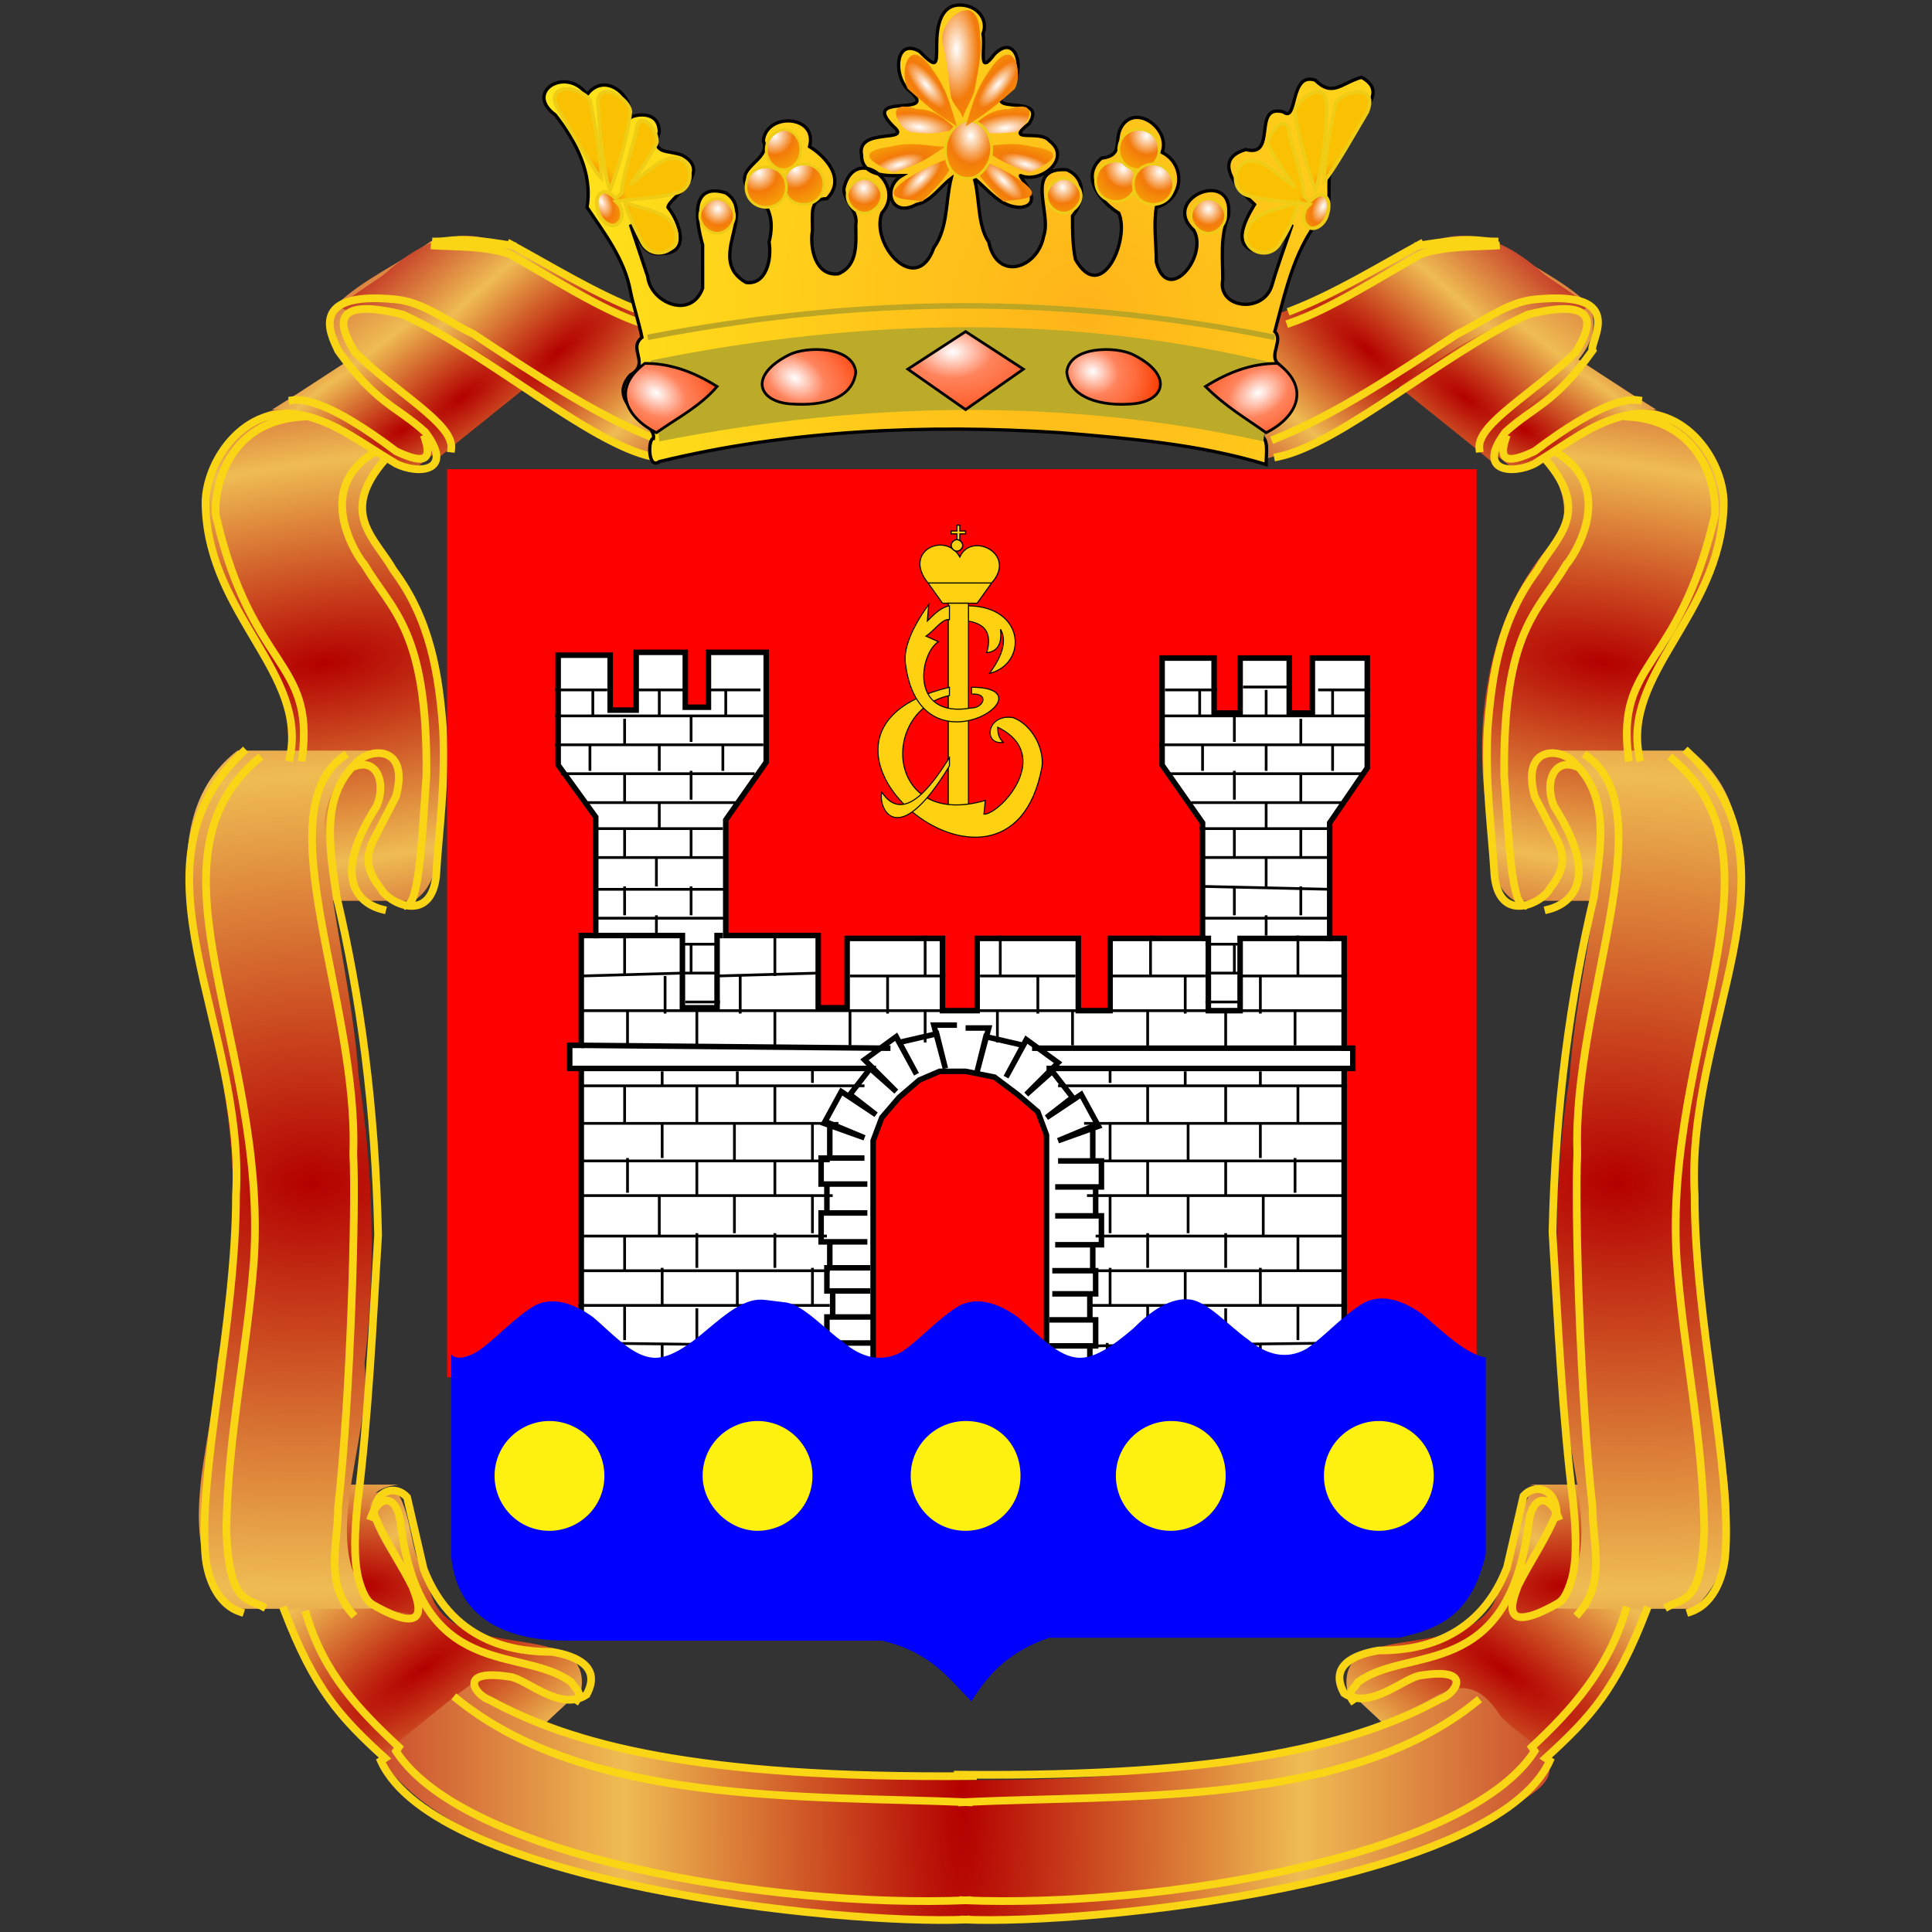 <svg xmlns="http://www.w3.org/2000/svg" id="svg2" x="0" y="0" version="1.1" viewBox="0 0 140 140" xml:space="preserve"><rect x="0" y="0" width="140" height="140" fill="#333333" stroke="none"/><style>.st18{fill:none;stroke:#000;stroke-width:.191}.st22,.st23{fill:#ffd211;stroke:#000;stroke-width:7.625437e-02}.st23{stroke-width:3.812718e-02}</style><g id="g31384" transform="matrix(2.094 0 0 2.094 -429.657 -979.208)"><radialGradient id="path31048_1_" cx="265.556" cy="480.418" r="3.932" gradientTransform="matrix(-4.926 -2.535 1.212 -2.354 983.805 2286.585)" gradientUnits="userSpaceOnUse"><stop offset="0" stop-color="#b40000"/><stop offset=".257" stop-color="#efbc53"/><stop offset=".526" stop-color="#bb1d1d"/><stop offset="1" stop-color="#ffb723"/></radialGradient><path id="path31048" fill="url(#path31048_1_)" d="M262.5 481.8c-1.3-.8-2.6-1.7-3.9-2.5-1.3.8-2.6 1.5-3.9 2.3.9.7 1.9 1.5 2.8 2.2 1.8-.3 2.9-2 4.8-2h.2z"/><radialGradient id="path31050_1_" cx="247.034" cy="486.183" r="3.643" gradientTransform="matrix(-10.831 -7.746 2.727 -3.813 1605.649 4248.708)" gradientUnits="userSpaceOnUse"><stop offset="0" stop-color="#b40000"/><stop offset=".184" stop-color="#efbc53"/><stop offset=".526" stop-color="#bb1d1d"/><stop offset="1" stop-color="#ffb723"/></radialGradient><path id="path31050" fill="url(#path31050_1_)" d="M256.8 483.6c-1.2-1-2.5-2-3.7-3 1.2-1.6 2.5-3.1 3.7-4.7 1.1.8 2.5 1.4 3.4 2.3.6 1.5-1.1 2.5-2 3.4-.5.6-1.2 1.1-1.4 2z"/><radialGradient id="path31052_1_" cx="267.596" cy="470.417" r="5.797" gradientTransform="matrix(-5.361 -4.596 1.486 -1.733 988.075 2524.863)" gradientUnits="userSpaceOnUse"><stop offset="0" stop-color="#b40000"/><stop offset=".257" stop-color="#efbc53"/><stop offset=".526" stop-color="#bb1d1d"/><stop offset="1" stop-color="#ffb723"/></radialGradient><path id="path31052" fill="url(#path31052_1_)" d="M249 483.5l-.3-4.8c2.3-.6 4.1-2.1 6.3-2.8 1.4-.4 2.6.3 3.6 1.2.5.4 2.5 1.5.8 1.2-1.3-.1-2.6.7-3.7 1.3-2.1 1.3-4.2 3.2-6.7 3.9z"/><radialGradient id="path31054_1_" cx="233.815" cy="461.647" r="4.115" gradientTransform="matrix(.927 -6.479 17.14 2.453 -7868.774 873.01)" gradientUnits="userSpaceOnUse"><stop offset="0" stop-color="#b40000"/><stop offset=".257" stop-color="#efbc53"/><stop offset=".446" stop-color="#bb1d1d"/><stop offset="1" stop-color="#ffb723"/></radialGradient><path id="path31054" fill="url(#path31054_1_)" d="M258.5 483.4c1.3-.7 2.4-1.7 3.9-1.6 3.4 1 2.5 5.2.9 7.4-1.3 1.9-1.7 4.2-1.1 6.4.2 1.1.4 2.2.6 3.2h-5.2c-1.1-.7-.7-2.2-1-3.3-.4-3.2.1-6.6 2.3-9.1.8-.9.3-2.2-.4-3z"/><radialGradient id="path31056_1_" cx="261.193" cy="417.372" r="5.731" gradientTransform="matrix(-8.251 -5.941 1.719 -2.388 1694.822 3073.803)" gradientUnits="userSpaceOnUse"><stop offset="0" stop-color="#b40000"/><stop offset=".257" stop-color="#efbc53"/><stop offset=".526" stop-color="#bb1d1d"/><stop offset="1" stop-color="#ffb723"/></radialGradient><path id="path31056" fill="url(#path31056_1_)" d="M258.3 519.1c1.6.5 3.2 1 4.8 1.4-1 3.1-2.2 6.3-4.9 8.3-.7.4-1.4 2.1-2.1 1.4-1.4-1.4-2.8-2.7-4.3-4.1-.4-2.7 5-.6 5.3-3.8.6-.9.5-2.4 1.2-3.2z"/><radialGradient id="path30799_1_" cx="229.081" cy="519.695" r="3.932" gradientTransform="matrix(4.926 -2.535 -1.212 -2.354 -279.483 2286.585)" gradientUnits="userSpaceOnUse"><stop offset="0" stop-color="#b40000"/><stop offset=".257" stop-color="#efbc53"/><stop offset=".526" stop-color="#bb1d1d"/><stop offset="1" stop-color="#ffb723"/></radialGradient><path id="path30799" fill="url(#path30799_1_)" d="M214.6 481.8c1.3-.8 2.6-1.7 3.9-2.5 1.3.8 2.6 1.5 3.9 2.3-.9.7-1.9 1.5-2.8 2.2-1.8-.3-2.9-2-4.8-2h-.2z"/><radialGradient id="path4866_1_" cx="233.151" cy="514.386" r="3.643" gradientTransform="matrix(10.831 -7.746 -2.727 -3.813 -901.327 4248.708)" gradientUnits="userSpaceOnUse"><stop offset="0" stop-color="#b40000"/><stop offset=".184" stop-color="#efbc53"/><stop offset=".526" stop-color="#bb1d1d"/><stop offset="1" stop-color="#ffb723"/></radialGradient><path id="path4866" fill="url(#path4866_1_)" d="M220.2 483.6c1.2-1 2.5-2 3.7-3-1.2-1.6-2.5-3.1-3.7-4.7-1.1.8-2.5 1.4-3.4 2.3-.6 1.5 1.1 2.5 2 3.4.5.6 1.3 1.1 1.4 2z"/><radialGradient id="path4732_1_" cx="243.161" cy="535.203" r="5.797" gradientTransform="matrix(5.361 -4.596 -1.486 -1.733 -283.753 2524.863)" gradientUnits="userSpaceOnUse"><stop offset="0" stop-color="#b40000"/><stop offset=".257" stop-color="#efbc53"/><stop offset=".526" stop-color="#bb1d1d"/><stop offset="1" stop-color="#ffb723"/></radialGradient><path id="path4732" fill="url(#path4732_1_)" d="M228.1 483.5l.3-4.8c-2.3-.6-4.1-2.1-6.3-2.8-1.4-.4-2.6.3-3.6 1.2-.5.4-2.5 1.5-.8 1.2 1.3-.1 2.6.7 3.7 1.3 2.1 1.3 4.1 3.2 6.7 3.9z"/><radialGradient id="path30877_1_" cx="238.733" cy="474.641" r="4.115" gradientTransform="matrix(-.927 -6.479 -17.14 2.453 8573.096 873.01)" gradientUnits="userSpaceOnUse"><stop offset="0" stop-color="#b40000"/><stop offset=".257" stop-color="#efbc53"/><stop offset=".446" stop-color="#bb1d1d"/><stop offset="1" stop-color="#ffb723"/></radialGradient><path id="path30877" fill="url(#path30877_1_)" d="M218.6 483.4c-1.3-.7-2.4-1.7-3.9-1.6-3.4 1-2.5 5.2-.9 7.4 1.3 1.9 1.7 4.2 1.1 6.4-.2 1.1-.4 2.2-.6 3.2h5.2c1.1-.7.7-2.2 1-3.3.4-3.2-.1-6.6-2.3-9.1-.9-.9-.4-2.2.4-3z"/><radialGradient id="path30955_1_" cx="243.053" cy="462.51" r="5.731" gradientTransform="matrix(8.251 -5.941 -1.719 -2.388 -990.5 3073.803)" gradientUnits="userSpaceOnUse"><stop offset="0" stop-color="#b40000"/><stop offset=".257" stop-color="#efbc53"/><stop offset=".526" stop-color="#bb1d1d"/><stop offset="1" stop-color="#ffb723"/></radialGradient><path id="path30955" fill="url(#path30955_1_)" d="M218.8 519.1c-1.6.5-3.2 1-4.8 1.4 1 3.1 2.2 6.3 4.9 8.3.7.4 1.4 2.1 2.1 1.4 1.4-1.4 2.8-2.7 4.3-4.1.4-2.7-5-.6-5.3-3.8-.7-.9-.5-2.4-1.2-3.2z"/><radialGradient id="path30927_1_" cx="222.333" cy="429.627" r="2.358" gradientTransform="matrix(13.815 1.032 .515 -6.89 -3074.892 3253.173)" gradientUnits="userSpaceOnUse"><stop offset="0" stop-color="#b40000"/><stop offset=".257" stop-color="#efbc53"/><stop offset=".622" stop-color="#bb1d1d"/><stop offset="1" stop-color="#ffb723"/></radialGradient><path id="path30927" fill="url(#path30927_1_)" d="M219 519h-4.2c.1 1.4.1 2.8.2 4.2 1.5.1 3.1 0 4.5.3.4-1.2-3.2-4.2-.5-4.5z"/><radialGradient id="path30897_1_" cx="236.755" cy="429.611" r="2.598" gradientTransform="matrix(-.472 -12.004 -17.58 .691 7880.234 3053.706)" gradientUnits="userSpaceOnUse"><stop offset="0" stop-color="#b40000"/><stop offset=".452" stop-color="#efbc53"/><stop offset=".751" stop-color="#bb1d1d"/><stop offset="1" stop-color="#ffb723"/></radialGradient><path id="path30897" fill="url(#path30897_1_)" d="M218 493.6h-4.6c-2.7 2.1-1.6 6-1.1 8.8 1.1 4 1.3 8.3.4 12.4-.1 2.7-1.7 6.4.6 8.5h5.1c-2.5-1.7-.3-5.8-.6-8.5.4-3.3.3-6.6-.2-9.9-.2-2.9-1-5.8-1.2-8.8.1-.9.6-2 1.6-2.5z"/><radialGradient id="path31058_1_" cx="238.692" cy="432.078" r="2.358" gradientTransform="matrix(-13.815 1.032 -.515 -6.89 3779.214 3253.173)" gradientUnits="userSpaceOnUse"><stop offset="0" stop-color="#b40000"/><stop offset=".257" stop-color="#efbc53"/><stop offset=".622" stop-color="#bb1d1d"/><stop offset="1" stop-color="#ffb723"/></radialGradient><path id="path31058" fill="url(#path31058_1_)" d="M258.1 519h4.2c-.1 1.4-.1 2.8-.2 4.2-1.5.1-3.1 0-4.5.3-.5-1.2 3.2-4.2.5-4.5z"/><radialGradient id="path30965_1_" cx="228.176" cy="398.832" r="20.267" gradientTransform="matrix(2.251 0 0 -11.512 -275.133 5121.134)" gradientUnits="userSpaceOnUse"><stop offset="0" stop-color="#b40000"/><stop offset=".257" stop-color="#efbc53"/><stop offset=".526" stop-color="#bb1d1d"/><stop offset="1" stop-color="#ffb723"/></radialGradient><path id="path30965" fill="url(#path30965_1_)" d="M218.3 528.4c1.1-.8 2.1-1.7 3.2-2.5 3.7 2.6 8.5 2.8 12.8 3.2 6.4.3 12.9.2 19-1.9 1.5-.7 2.6-2.1 3.8-.2.7.8 2.7 1.6 1.1 2.7-3.6 2.7-8.3 3.2-12.6 3.9-7.5.7-15.4.8-22.6-1.9-1.9-.8-3.6-1.7-4.7-3.3z"/><radialGradient id="path31060_1_" cx="236.012" cy="416.704" r="2.598" gradientTransform="matrix(.472 -12.004 17.58 .691 -7175.912 3053.706)" gradientUnits="userSpaceOnUse"><stop offset="0" stop-color="#b40000"/><stop offset=".452" stop-color="#efbc53"/><stop offset=".751" stop-color="#bb1d1d"/><stop offset="1" stop-color="#ffb723"/></radialGradient><path id="path31060" fill="url(#path31060_1_)" d="M259.1 493.6h4.6c2.7 2.1 1.6 6 1.1 8.8-1.1 4-1.3 8.3-.4 12.4.1 2.7 1.7 6.4-.6 8.5h-5.1c2.5-1.7.3-5.8.6-8.5-.4-3.3-.3-6.6.2-9.9.2-2.9 1-5.8 1.2-8.8-.1-.9-.6-2-1.6-2.5z"/></g><path id="path4421" fill="none" stroke="#f9d515" stroke-linecap="square" stroke-width=".559" d="M119.3 116.7c-2.2 5.7-4 7.7-7.3 10.7l.3.2c-4 8.8-33.1 11.9-42.4 11.5m47.9-22.4c-1.3 4.3-3.9 7.2-6.8 9.9l.2.3c-4.9 7.6-27.2 11.4-41.4 10.8m37.2-14.4c-9.5 7.7-25.4 6.7-37.3 7.3m43.2-20.7c-.6-1.6-1.8-1.6-2.1.3-1.4 11.8-8.8 9-12.4 11.7-.3.5-.8.7-.4 1.3m17-68.4c5.7 4.1-1.1 17.9-.7 28.8-.2 3.9.2 17.6 1.1 25.6 0 2.7 1 5.4-1 7.7m6.8-61.9c8.8 7.4-.7 20.7.3 36.3.5 6.7 1.9 12.7 2 19.6-.2 5.3-1.5 4.9-2.6 5.5m1.4-61.9c8.8 8.3-.2 19.7.5 32.1 0 9.3 2.8 20.2 2.2 26.3-.2 1.7-1 3.4-2.5 3.9m-10.3-50.9c.4-.1 4.5-1.1.4-7.5-.7-1.7 0-3.4 1.5-2.9M112 33.3c3.4 3.9.7 5.7-.6 8-2.7 3.6-3.3 7.6-3.6 11.5-.2 4.1.3 7.3.5 10.7.4 3.5 3.5 1.9 4 .9.7-.9 1.3-1.9.6-3.4l-1.7-3.3c-1-3.8 2-3.5 2.9-2.4 2.6 2.5 1.9 6.1 1.4 9.7-1.7 7.2-2.8 15.1-3 24.3.4 6.6.7 13.2 1.5 19.6.2 2 .3 4-.1 5.5-.5 1.7-.9 1.7-1.4 2-4.3 2.3-2.6-1.1-2.5-1.5.9-1.8 2.1-3.5 2.8-5.3-.1-1.8-1.6-2.1-2.4-1.2l-1.2 5.2c-2.2 5.7-7.2 6-9.3 6-1.8.3-3.6 1.1-2.5 3.1 1.9 1.3 4.4-1.2 5.6-1.3 3.9-.6 2.4 1.4 1.4 1.7-5.9 3.2-14.8 5.7-35 5.5h0m23.2-95.5c4.5-.9 12.1-7.6 18.1-10.3 6-1.5 4.2 1.5 3.5 2.7-2.9 2.9-7.2 5.2-7 7m-14.8-.7c4.3-1.7 8.8-4.7 13.2-7.6 1.9-.9 3.6-2.3 5.6-2.5 6.9-.7 3.9 3.1 4.2 3.7-2.8 3.9-4.2 4-6.3 5.9-2.2 2.9.5 3.1 2.1 2.3 2.6-1.6 4.1-2.9 6.6-3.5 4.3-1 7.3 3.5 7.1 6.7-.3 7.8-7.4 12-6.1 18.1M93.5 23.4c2.9-1 6.3-3.2 9.5-5 1.9-.6 3.8-.5 5.4-.6m-5.6 0c4.2-.7 4.2-.3 5.5-.3h0m-14.7 5c3.1-1.2 6.2-3.1 9.3-4.8M118 30.2c6.3.4 6.5 6.8 6.2 7.4-2.6 11-7.1 10.2-6.2 17.3m-8.9-23.1c-.6 1.8.4 1.7 2.1.9 4.9-3.7 6.8-3.8 7.5-3.7h0m-5.9 3.8c4.5 2.7 1.1 7.7.7 8.1-2 3.4-4.6 4.7-4.5 15.3.3 4.2.5 9.2 1.4 9.4h0m-89.8 51.1c2.2 5.7 4 7.7 7.3 10.7l-.3.2c4 8.8 33.1 11.9 42.4 11.5M22.2 117c1.3 4.3 3.8 6.9 6.7 9.6l-.2.3c4.9 7.6 27.2 11.4 41.4 10.8m-37-14.6c9.5 7.7 25.2 7 37.1 7.5m-43.3-20.7c.6-1.6 1.8-1.6 2.1.3 1.4 11.8 8.8 9 12.4 11.7.3.5.8.7.4 1.3M24.9 54.8c-5.7 4.1 1.1 17.9.7 28.8.2 3.9-.2 17.6-1.1 25.6 0 2.7-1 5.4 1 7.7M18.7 55c-8.8 7.4.7 20.7-.3 36.3-.5 6.7-1.9 12.7-2 19.6.2 5.3 1.5 4.9 2.6 5.5m-1.4-61.9c-8.8 8.3.2 19.7-.5 32.1 0 9.3-2.8 20.2-2.2 26.3.2 1.7 1 3.4 2.5 3.9m10.3-50.9c-.4-.1-4.5-1.1-.4-7.5.7-1.7 0-3.4-1.5-2.9m2.1-22.2c-3.4 3.9-.7 5.7.6 8 2.7 3.6 3.3 7.6 3.6 11.5.2 4.1-.3 7.3-.5 10.7-.4 3.5-3.5 1.9-4 .9-.7-.9-1.3-1.9-.6-3.4l1.7-3.3c1-3.8-2-3.5-2.9-2.4-2.6 2.5-1.9 6.1-1.4 9.7 1.7 7.2 2.8 15.2 3 24.5-.4 6.6-.7 13.1-1.5 19.5-.2 2-.3 4 .1 5.5.5 1.7.9 1.7 1.4 2 4.3 2.3 2.6-1.1 2.5-1.5-.9-1.8-2.1-3.5-2.8-5.3.1-1.8 1.6-2.1 2.4-1.2l1.2 5.2c2.2 5.7 7.2 6 9.3 6 1.8.3 3.6 1.1 2.5 3.1-1.9 1.3-4.4-1.2-5.6-1.3-3.9-.6-2.4 1.4-1.4 1.7 5.9 3.2 14.8 5.7 35 5.5h0M47.3 33.1c-4.5-.9-12.1-7.6-18.1-10.3-6-1.5-4.2 1.5-3.5 2.7 2.9 2.9 7.2 5.2 7 7m14.8-.7c-4.3-1.7-8.8-4.7-13.2-7.6-1.9-.9-3.6-2.3-5.6-2.5-6.9-.7-4.4 3.1-4.2 3.7 2.8 3.9 4.2 4 6.3 5.9 2.2 2.9-.5 3.1-2.1 2.3-2.7-1.6-4.2-2.9-6.7-3.5-4.3-1-7.3 3.5-7.1 6.7.3 7.8 7.4 12 6.1 18.1m25.4-31.5c-2.9-1-6.3-3.2-9.5-5-1.9-.6-3.8-.5-5.4-.6m5.6 0c-4.2-.7-4.2-.3-5.5-.3h0m14.7 5c-3.1-1.2-6.2-3.1-9.3-4.8M21.9 30.2c-6.3.4-6.5 6.8-6.2 7.4 2.6 11 7.1 10.2 6.2 17.3m8.9-23.1c.6 1.8-.4 1.7-2.1.9-4.9-3.7-6.8-3.8-7.5-3.7h0m5.9 3.8c-4.5 2.7-1.1 7.7-.7 8.1 2 3.4 4.6 4.7 4.5 15.3-.3 4.2-.5 9.2-1.4 9.4h0"/><path id="rect3662" fill="red" d="M32.4 34H107v65.8H32.4z"/><g id="g5036" transform="matrix(2.094 0 0 2.094 -429.657 -979.208)"><g id="g3675"><path id="path3669" fill="#fff" stroke="#000" stroke-width=".191" d="M225.3 514.7v-10.1h-.4v-.8h.4V500h.5v-4.1l-1.3-1.8v-3.8h1.8v1.9h.9v-2h1.7v1.9h.8v-1.9h2v3.8l-1.4 2v4h3.2v2.5h1v-2.4h3.3v2.5h1.2v-2.5h3.5v2.5h1.1v-2.5h3.2v-4l-1.4-2v-3.7h1.8v1.9h.9v-1.9h1.7v1.9h.8v-1.9h1.9v3.8l-1.3 1.9v4h.5v3.8h.3v.7h-.3 0v10.3l-10.3-.1v-7.9l-.3-.8-.7-.6-.8-.6-1-.2h-.9l-.7.3-.7.6-.6.7-.3.8v7.7l-10.1-.1h0z"/><path id="path3671" d="M230.2 500h-.2v2.5h-1.2V500h-3.1" class="st18"/><path id="path3673" d="M246.8 500.1h.2v2.5h1.1v-2.5h3.2" class="st18"/></g><path id="path4910" d="M242.9 514.8v-.6h-1.4 1.6v-.9h-1.6 1.4v-.9h-1.3 1.5v-.8h-1.5 1.4v-.9h-1.3 1.6v-1h-1.6 1.4v-1h-1.4 1.6v-.9h-1.5 1.2v-1.2l-1.2.5 1.4-.5-.6-1.1-1.2.8.9-.7-.7-.9-.9.8 1.1-1.1-1.1-.8-.7 1.3.6-1.1-1.3-.3-.3 1.2.4-1.5h-.8m-4.6 11.5v-.6h1.4-1.6v-.9h1.6-1.4v-.9h1.3-1.5v-.8h1.5-1.4v-.9h1.3-1.6v-1h1.6-1.4v-1h1.4-1.6v-.9h1.5-1.2v-1.2l1.2.5-1.4-.5.6-1.1 1.2.8-.9-.7.7-.9.9.8-1.1-1.1 1.1-.8.7 1.3-.6-1.1 1.3-.3.3 1.2-.4-1.5h.8m13.5 1.5h-10.4m10.4-.7h-10.9m-15.6.7h10.2m-10.2-.8l10.7.1" class="st18"/><path id="path5019" fill="none" stroke="#000" stroke-width=".095" d="M237.2 502.6v1.1m-2.6-1.1v1.2m-2.6-1.2v1.3m-2.7-1.3v1.3m-2.4-1.3v1.2m12.8-1.2v1.1m2.6-1.1v1.2m2.6-1.2v1.3m2.7-1.3v1.3m2.4-1.3v1.2m-16.6 10.3v.7m-2.8-.7v.7m1.4-2v1.3m1.3-2.6v1.3m-2.6-1.2v1.2m-1.4.1v1.3m-1.2-.1v.7m-1.3-2v1.2m1.3-2.5v1.3m-1.3-2.4v1.2m2.5-1.3v1.2m2.7-1.2v1.2m1.3-2.5v1.3m-1.3-2.5v1.2m1.3-2.5v1.3m-2.7-1.3v1.3m-2.5-1.3v1.2m-1.3-2.5v1.3m2.5-1.3v1.3m2.7-1.3v1.3m1.3-1.9v.5m-2.6-.4v.5m-2.6-.5v.5m2.5 3.8v1.3M228 509v1.4m-1.1-2.7v1.2m2.4-1.1v1.2m14.2 5.1v.7m2.8-.7v.7m-1.4-2v1.3m-1.3-2.6v1.3m2.6-1.2v1.2m1.4.1v1.3m1.2-.1v.7m1.3-2v1.2m-1.3-2.5v1.3m1.3-2.4v1.2m-2.5-1.3v1.2m-2.7-1.2v1.2m-1.3-2.5v1.3m1.3-2.5v1.2m-1.3-2.5v1.3m2.7-1.3v1.3m2.5-1.3v1.2m1.3-2.5v1.3m-2.5-1.3v1.3m-2.7-1.3v1.3m-1.3-1.9v.5m2.6-.4v.5m2.6-.5v.5m-2.5 3.8v1.3m2.6-1.3v1.4m1.1-2.7v1.2m-2.4-1.1v1.2m-11.7-7.6v1.3m-5.1-1.3v1.3m-2.6-1.3v1.3m12.9-1.3v1.3m5.1-1.3v1.3m2.6-1.3v1.3m2.9 11.4l-8.6.1m8.7-1.4h-8.9m8.8-1.2H243m8.7-1.2h-8.6m8.6-1.4h-8.9m8.9-1.2H243m8.7-1.3h-9m9.1-1.3h-10m-16.5 8.9l8.5.1m-8.6-1.4h8.7m-8.6-1.2h8.6m-8.6-1.2h8.5m-8.5-1.4h8.7m-8.7-1.2h8.6m-8.6-1.3h8.9m-8.9-1.3h9.8m4.7-5.2v1.4m5.2-1.4v1.4m5.1-1.4v1.4m-12.9-1.4v1.4M232 500v1.4m-5.2-1.4v1.4m-1.5 1.2h26.5m-3.7-1.2h3.7m-8.2 0h3.3m-7.8 0h3.3m-7.8 0h3.3m-7.9 0l3.5-.1m-8.2.1l3.5-.1m.1 1h1.2m-1.3-1h1.2m-1.2-1h1.2m-.9 0v1m-1.2-2v.7m0-2.7v1m.1-2.9v.9m1.1 2v1m-2.3-1v1m2.3-3v1m-2.3-1v1m2.3-3v1m-2.3-.9v1m3.4-2v.9m-2.2-.9v.9m-2.4-.9v.9m3.5-1.9v.9m-2.3-.8v.9m3.5-1.9v.9m-2.3-.9v.9m-2.3-.9v.9m.1 7h4.5m-4.5-1h4.5m-4.5-1.1h4.5m-4.6-1h4.5m-4.8-.9h5.3m-6.1-1h6.7m-6.9-1h7.2m-7.2-1h7.2m-1.9-.9H231.5m-4.4 0h1.8m-4.5 0h1.8m21.9 10.8h-1.2m1.2-1h-1.2m1.2-1h-1.2m1 0v1m1.1-2v.7m0-2.7v1m0-2.9v.9m-1.1 2v1m2.3-1v1m-2.3-3v1m2.3-1v1m-2.3-3v1m2.3-.9v1m-3.4-2v.9m2.2-.9v.9m2.3-.9v.9m-3.4-1.9v.9m2.3-.8v.9m-3.5-1.9v.9m2.3-.9v.9m2.3-.9v.9m-.1 7h-4.4m4.4-1l-4.4-.1m4.4-1h-4.4m4.4-1h-4.5m4.9-.9h-5.2m6-1h-6.8m6.9-1h-7.2m7.3-1h-7.2m1.9-.9H245.5m4.4-.1h-1.7m4.4.1h-1.8"/></g><g id="g31420" transform="matrix(2.094 0 0 2.094 -429.657 -979.208)"><path id="rect3664" fill="#00f" d="M231.5 512.6c-.6 0-1.2.5-1.8 1-.7.6-1.4 1.1-2 1-.7-.1-1.4-.9-2-1.4-.7-.5-1.4-.7-2-.4-.7.4-1.4 1.2-2 1.6-.7.4-.9.1-.9.1v7c.2 2 1.7 2.9 4 2.9h10.9c1.7.4 2.3 1.3 3.1 2.1.5-.8 1.2-1.7 2.7-2.2h12.1c1.3-.3 2.5-.7 3-2.9v-6.8c-.7-.1-1.6-1-2.2-1.5-.7-.5-1.4-.7-2-.4-.7.4-1.4 1.2-2 1.6-.7.4-1.4.2-2-.3-.7-.5-1.4-1.3-2-1.4-.7-.1-1.4.4-2 1-.7.6-1.4 1.1-2 1-.7-.1-1.4-.9-2-1.4-.7-.5-1.4-.7-2-.4-.7.4-1.4 1.2-2 1.6-.7.4-1.4.2-2-.3-.7-.5-1.4-1.3-2-1.4-.8-.1-.8-.1-.9-.1z"/><path id="path3660" fill="#fff10f" d="M254.8 518.7c0 1.1-.9 1.9-1.9 1.9-1.1 0-1.9-.9-1.9-1.9 0-1.1.9-1.9 1.9-1.9 1 0 1.9.8 1.9 1.9zm-7.2 0c0 1.1-.9 1.9-1.9 1.9-1.1 0-1.9-.9-1.9-1.9 0-1.1.9-1.9 1.9-1.9 1.1 0 1.9.8 1.9 1.9zm-7.1 0c0 1.1-.9 1.9-1.9 1.9-1.1 0-1.9-.9-1.9-1.9 0-1.1.9-1.9 1.9-1.9 1.1 0 1.9.8 1.9 1.9zm-7.2 0c0 1.1-.9 1.9-1.9 1.9s-1.9-.9-1.9-1.9c0-1.1.9-1.9 1.9-1.9s1.9.8 1.9 1.9zm-7.2 0c0 1.1-.9 1.9-1.9 1.9-1.1 0-1.9-.9-1.9-1.9 0-1.1.9-1.9 1.9-1.9 1 0 1.9.8 1.9 1.9z"/></g><path id="path31627" d="M70.1 43.9c4.2 0 4.4 4.2 1.6 4.9 1.1-1.5 1.2-2.5.8-3.2.1.9-.1 1.6-1 1.7.7-2.4-1.5-2.2-1.7-2.4l.3-1z" class="st22"/><g id="g31424" transform="matrix(2.094 0 0 2.094 -429.657 -979.208)"><path id="path30871" d="M238.3 486.4h.1v-.3h.2v-.1h-.2v-.2h-.1v.2h-.2v.1h.2v.3z" class="st23"/><path id="path30867" d="M239 488.5l.5-.7c.9-1-.7-1.8-1.1-.9-.5-.9-2-.2-1.1.9l.5.7h1.2z" class="st23"/><path id="path30873" fill="#ffd211" stroke="#000" stroke-width=".043" d="M238.5 486.5c0 .1-.1.2-.2.2s-.2-.1-.2-.2.1-.2.2-.2.2.1.2.2z"/><path id="path30869" d="M237.3 487.8h2.2" class="st23"/><path id="path30855" d="M238 488.5h.7v7.3h-.7v-7.3z" class="st23"/></g><path id="path31619" d="M72.7 53.8c-1.5.2-1.2-2.1.7-1.8 1.4.5 2.3 2.3 2.1 3.6-2.4 12.9-20.6-2.5-6.7-5.8v.6c-5.1 1.1-4.6 9.7 2.6 7.6l-.1 1c1.2 0 5.1-4.3 1-6.3 0 .5.1.8.4 1.1z" class="st22"/><path id="path31617" d="M68.8 54.9c-.9 1.4-3.2 5.1-4.9 2.5-.3 1.1 1.1 4.4 4.9-1.9v-.6z" class="st22"/><g id="g31431" transform="matrix(2.094 0 0 2.094 -429.657 -979.208)"><g id="g31478"><radialGradient id="path3682_1_" cx="249.974" cy="559.515" r="14.441" gradientTransform="matrix(1.522 -1.147 -1.162 -1.543 512.395 1628.466)" gradientUnits="userSpaceOnUse"><stop offset="0" stop-color="#ffb41a"/><stop offset="1" stop-color="#fffa1a"/></radialGradient><path id="path3682" fill="url(#path3682_1_)" stroke="#000" stroke-width=".114" d="M238.4 467.8c-.7 0-.8.8-.8 1.4 0 .7 0 .8-.6.2-.9-.5-.9 1-.3 1.4 1 .9-1.8 0-.6 1.2.7.6-1.3 0-1.1 1 0 .8 1.1.7 1.4.7-.7.4-.4 1.5.5 1 .5-.1.8-.6 1.2-.9-.2.8-.1 1.7-.6 2.4-.6 1.7-2.2-.1-1.8-1.2.9-1-.9-2.4-1.3-.9-.1.4.5.8.4 1.3 0 .6.1 1.4-.6 1.7-.8.1-1-.9-.9-1.5 0-.6-.1-1.1.5-1.1.7-.7-.1-1.5-.6-1.8.3-1.1-1.5-1.2-1.6-.2.3.7-1.1.9-.5 1.7.7.4.9 1 .7 1.8.1.6-.1 1.5-.8 1.4-1.4-.8.4-2.4-.7-3.1-1.3-.4-1 1.1-.8 1.8v1.5c-.4 1.1-1.8.5-1.9-.4l-.6-1.8c.3.4.4 1.1 1.1 1 1 0 .6-1.1.2-1.6 0-.3 1.6-1.2.5-1.8-.5-.2-1.1 0-.8-.8 0-.8-.9-.6-1-.5.1-.8-.9-1.6-1.5-.8-.7-1-2.2-.1-1.1.7.7.9 1.3 2 1.1 3.2.6.9 1.3 1.8 1.5 2.9.1.5.3 1.1.4 1.6-.5.4.3.9-.4 1.3-.9 1 .9 1.6.8 2.2-.2 0-.2 1.1.2.8 4.5-1.1 9.3-1.3 13.9-1 2.4.2 4.8.4 7.1 1.1 0-.4.1-.9-.2-1 .5-.6 1.7-1.6.6-2.5-.3-.3.2-.8-.1-1.1.4-1.5.7-3 1.8-4.2.2-.5-.1-1.2.3-1.7-.1-1.1 2.2-2.2.9-2.9-.7.2-1 .7-1.6.1-.9-.3-.6 1.5-1.1 1.1-1.1-.3-.2 1.6-1.3 1.3-1.4.4.1 1.7.3 1.9-.3.5-.8 1.4 0 1.6.7.2.9-.5 1.3-.9-.2.6-.5 1.4-.7 2.1-.3 1-1.9.8-1.7-.2 0-.7-.1-1.5.2-2.2.2-1.7-2.4-.6-1.2.5.5.9-.9 2.6-1.3 1.1 0-.6-.1-1.3 0-1.9 1-.3 1-1.5.2-1.9.3-.8-.9-1.7-1.4-.9-.3.5.1 1-.7 1.1-.8.7.1 1.6.6 1.9.4.9-.6 3.2-1.5 1.6-.1-.5-.1-1-.1-1.5.4-.5.5-1.3-.2-1.6-1.5-.1-.5 1.5-.8 2.3-.2 1.1-1.6 1.6-1.9.2-.4-.6-.3-1.5-.5-2.2.5.4.9 1 1.6 1 .9-.1-.1-1.1 0-1.1.7.3 1.8-.6 1-1.2-.3-.4-1.6.1-.7-.6.7-1.1-1.8-.2-.7-1.2.6-.5.3-2-.5-1.2-.6.8-.3-.2-.4-.7.2-.5-.2-1-.8-1h0z"/><path id="path4355" fill="#bbab29" d="M227.7 480.1c7.4-1.5 14.6-1.6 21.6.1l-.4 2.7c-6.8-1.5-13.8-1.4-20.9 0l-.3-2.8z"/><g id="g4348"><radialGradient id="path3710_1_" cx="205.243" cy="512.839" r="1.544" gradientTransform="matrix(1.671 .92 .658 -1.196 -452.522 905.754)" gradientUnits="userSpaceOnUse"><stop offset="0" stop-color="#fff"/><stop offset=".369" stop-color="#ff835c"/><stop offset=".627" stop-color="#ff6a3b"/><stop offset="1" stop-color="#f93b00"/></radialGradient><path id="path3710" fill="url(#path3710_1_)" stroke="#000" stroke-width=".095" d="M230 481c-.8-.5-1.6-.8-2.5-.8-1.2.9-.6 1.9.4 2.4.7-.5 1.5-.9 2.1-1.6z"/><radialGradient id="path3724_1_" cx="196.431" cy="504.253" r="1.544" gradientTransform="matrix(1.671 .92 .658 -1.196 -427.343 903.075)" gradientUnits="userSpaceOnUse"><stop offset="0" stop-color="#fff"/><stop offset=".369" stop-color="#ff835c"/><stop offset=".627" stop-color="#ff6a3b"/><stop offset="1" stop-color="#f93b00"/></radialGradient><path id="path3724" fill="url(#path3724_1_)" stroke="#000" stroke-width=".095" d="M234.8 480.5c-.1-.9-1.7-.9-2.3-.6-1.4.7-1.1 1.6 0 1.7 1.2.1 2.2-.2 2.3-1.1z"/><radialGradient id="path3728_1_" cx="224.013" cy="541.458" r="2.056" gradientTransform="matrix(2.094 0 0 -1.384 -230.93 1229.184)" gradientUnits="userSpaceOnUse"><stop offset="0" stop-color="#fff"/><stop offset=".32" stop-color="#ff835c"/><stop offset=".577" stop-color="#ff6a3b"/><stop offset="1" stop-color="#f93b00"/></radialGradient><path id="path3728" fill="url(#path3728_1_)" stroke="#000" stroke-width=".095" d="M236.6 480.4l2-1.3 2 1.3-2 1.4-2-1.4z"/><radialGradient id="path3756_1_" cx="309.627" cy="593.137" r="1.544" gradientTransform="matrix(-1.671 .92 -.658 -1.196 1156.401 905.754)" gradientUnits="userSpaceOnUse"><stop offset="0" stop-color="#fff"/><stop offset=".369" stop-color="#ff835c"/><stop offset=".627" stop-color="#ff6a3b"/><stop offset="1" stop-color="#f93b00"/></radialGradient><path id="path3756" fill="url(#path3756_1_)" stroke="#000" stroke-width=".095" d="M246.9 481c.8-.5 1.6-.8 2.5-.8 1.2.9.6 1.9-.4 2.4-.7-.5-1.4-.9-2.1-1.6z"/><radialGradient id="path3758_1_" cx="162.68" cy="494.828" r="1.544" gradientTransform="matrix(1.492 .552 -.474 1.281 234.821 -243.2)" gradientUnits="userSpaceOnUse"><stop offset="0" stop-color="#fff"/><stop offset=".369" stop-color="#ff835c"/><stop offset=".627" stop-color="#ff6a3b"/><stop offset="1" stop-color="#f93b00"/></radialGradient><path id="path3758" fill="url(#path3758_1_)" stroke="#000" stroke-width=".095" d="M242.1 480.5c.1-.9 1.7-.9 2.3-.6 1.4.7 1.1 1.6 0 1.7-1.1.1-2.2-.2-2.3-1.1z"/></g><path id="path4346" fill="none" stroke="#bea625" stroke-width=".191" d="M227.6 479.3c8.3-1.6 15.2-1.3 21.7 0"/><g id="g31346"><radialGradient id="path4424_1_" cx="219.644" cy="556.326" r="1.018" gradientTransform="matrix(1.567 -.511 -.537 -1.649 198.614 1503.086)" gradientUnits="userSpaceOnUse"><stop offset="0" stop-color="#fff"/><stop offset=".373" stop-color="#f37a0a"/><stop offset="1" stop-color="#fac103"/></radialGradient><path id="path4424" fill="url(#path4424_1_)" stroke="#efcc16" stroke-linecap="round" stroke-width=".095" d="M244.5 473.9c0 .4-.3.7-.7.7s-.7-.3-.7-.7c0 0 0 0 0 0 0-.4.3-.7.7-.7s.7.3.7.7c0 0 0 0 0 0z"/><radialGradient id="path4450_1_" cx="216.755" cy="554.276" r="1.018" gradientTransform="matrix(1.567 -.511 -.537 -1.649 202.844 1497.088)" gradientUnits="userSpaceOnUse"><stop offset="0" stop-color="#fff"/><stop offset=".373" stop-color="#f37a0a"/><stop offset="1" stop-color="#fac103"/></radialGradient><path id="path4450" fill="url(#path4450_1_)" stroke="#efcc16" stroke-linecap="round" stroke-width=".095" d="M245.3 472.8c0 .4-.3.7-.7.7s-.7-.3-.7-.7c0 0 0 0 0 0 0-.4.3-.7.7-.7s.7.3.7.7c0 0 0 0 0 0z"/><radialGradient id="path4454_1_" cx="216.634" cy="557.537" r="1.018" gradientTransform="matrix(1.567 -.511 -.537 -1.649 205.243 1503.654)" gradientUnits="userSpaceOnUse"><stop offset="0" stop-color="#fff"/><stop offset=".373" stop-color="#f37a0a"/><stop offset="1" stop-color="#fac103"/></radialGradient><path id="path4454" fill="url(#path4454_1_)" stroke="#efcc16" stroke-linecap="round" stroke-width=".095" d="M245.8 474c0 .4-.3.7-.7.7s-.7-.3-.7-.7c0 0 0 0 0 0 0-.4.3-.7.7-.7s.7.4.7.7c0 0 0 0 0 0z"/><radialGradient id="path4458_1_" cx="214.072" cy="562.333" r="1.018" gradientTransform="matrix(1.356 -.442 -.465 -1.427 213.168 1371.175)" gradientUnits="userSpaceOnUse"><stop offset="0" stop-color="#fff"/><stop offset=".373" stop-color="#f37a0a"/><stop offset="1" stop-color="#fac103"/></radialGradient><path id="path4458" fill="url(#path4458_1_)" stroke="#efcc16" stroke-linecap="round" stroke-width=".095" d="M242.6 474.4c0 .3-.3.6-.6.6s-.6-.3-.6-.6c0 0 0 0 0 0 0-.3.3-.6.6-.6s.6.3.6.6c0 0 0 0 0 0z"/><radialGradient id="path4462_1_" cx="200.5" cy="568.765" r="1.018" gradientTransform="matrix(1.356 -.442 -.465 -1.427 239.597 1375.104)" gradientUnits="userSpaceOnUse"><stop offset="0" stop-color="#fff"/><stop offset=".373" stop-color="#f37a0a"/><stop offset="1" stop-color="#fac103"/></radialGradient><path id="path4462" fill="url(#path4462_1_)" stroke="#efcc16" stroke-linecap="round" stroke-width=".095" d="M247.6 475.1c0 .3-.3.6-.6.6s-.6-.3-.6-.6c0 0 0 0 0 0 0-.3.3-.6.6-.6s.6.3.6.6c0 0 0 0 0 0z"/><radialGradient id="path4466_1_" cx="233.618" cy="556.382" r="1.018" gradientTransform="matrix(1.356 -.442 -.465 -1.427 177.008 1371.354)" gradientUnits="userSpaceOnUse"><stop offset="0" stop-color="#fff"/><stop offset=".373" stop-color="#f37a0a"/><stop offset="1" stop-color="#fac103"/></radialGradient><path id="path4466" fill="url(#path4466_1_)" stroke="#efcc16" stroke-linecap="round" stroke-width=".095" d="M235.7 474.4c0 .3-.3.6-.6.6s-.6-.3-.6-.6c0 0 0 0 0 0 0-.3.3-.6.6-.6s.6.3.6.6c0 0 0 0 0 0z"/><radialGradient id="path4470_1_" cx="248.589" cy="553.873" r="1.018" gradientTransform="matrix(1.356 -.442 -.465 -1.427 150.49 1375.104)" gradientUnits="userSpaceOnUse"><stop offset="0" stop-color="#fff"/><stop offset=".373" stop-color="#f37a0a"/><stop offset="1" stop-color="#fac103"/></radialGradient><path id="path4470" fill="url(#path4470_1_)" stroke="#efcc16" stroke-linecap="round" stroke-width=".095" d="M230.6 475.1c0 .3-.3.6-.6.6s-.6-.3-.6-.6c0 0 0 0 0 0 0-.3.3-.6.6-.6s.6.3.6.6c0 0 0 0 0 0z"/><radialGradient id="path4524_1_" cx="350.28" cy="516.047" r="1.018" gradientTransform="matrix(-1.567 -.511 .537 -1.649 504.488 1503.443)" gradientUnits="userSpaceOnUse"><stop offset="0" stop-color="#fff"/><stop offset=".373" stop-color="#f37a0a"/><stop offset="1" stop-color="#fac103"/></radialGradient><path id="path4524" fill="url(#path4524_1_)" stroke="#efcc16" stroke-linecap="round" stroke-width=".095" d="M232.3 474c0 .4.3.7.7.7s.7-.3.7-.7c0 0 0 0 0 0 0-.4-.3-.7-.7-.7s-.7.3-.7.7c0 0 0 0 0 0z"/><radialGradient id="path4526_1_" cx="347.586" cy="513.893" r="1.018" gradientTransform="matrix(-1.567 -.511 .537 -1.649 500.704 1497.356)" gradientUnits="userSpaceOnUse"><stop offset="0" stop-color="#fff"/><stop offset=".373" stop-color="#f37a0a"/><stop offset="1" stop-color="#fac103"/></radialGradient><path id="path4526" fill="url(#path4526_1_)" stroke="#efcc16" stroke-linecap="round" stroke-width=".095" d="M231.7 472.8c0 .4.3.7.6.7s.6-.3.6-.7c0 0 0 0 0 0 0-.4-.3-.7-.6-.7-.4.1-.6.4-.6.7 0 0 0 0 0 0z"/><radialGradient id="path4528_1_" cx="347.27" cy="517.258" r="1.018" gradientTransform="matrix(-1.567 -.511 .537 -1.649 497.858 1504.011)" gradientUnits="userSpaceOnUse"><stop offset="0" stop-color="#fff"/><stop offset=".373" stop-color="#f37a0a"/><stop offset="1" stop-color="#fac103"/></radialGradient><path id="path4528" fill="url(#path4528_1_)" stroke="#efcc16" stroke-linecap="round" stroke-width=".095" d="M231 474.1c0 .4.3.7.7.7s.7-.3.7-.7c0 0 0 0 0 0 0-.4-.3-.7-.7-.7-.4 0-.7.3-.7.7 0 0 0 0 0 0z"/><g id="g31334"><radialGradient id="path4594_1_" cx="308.567" cy="511.671" r=".998" gradientTransform="matrix(-3.384 -.991 .35 -1.181 1105.811 1383.39)" gradientUnits="userSpaceOnUse"><stop offset="0" stop-color="#fff"/><stop offset=".258" stop-color="#f37a0a"/><stop offset="1" stop-color="#fac103"/></radialGradient><path id="path4594" fill="url(#path4594_1_)" d="M239 472.7c.6 0 1.1-.2 1.9 0 1.5.2.3.7-.1.9-1.1-.4-1.2-.6-1.8-.9z"/><radialGradient id="path4544_1_" cx="246.883" cy="563.422" r=".998" gradientTransform="matrix(3.384 -.991 -.35 -1.181 -401.986 1383.39)" gradientUnits="userSpaceOnUse"><stop offset="0" stop-color="#fff"/><stop offset=".258" stop-color="#f37a0a"/><stop offset="1" stop-color="#fac103"/></radialGradient><path id="path4544" fill="url(#path4544_1_)" d="M237.9 472.7c-.6 0-1.1-.2-1.9 0-1.5.2-.3.7.1.9 1.2-.4 1.3-.6 1.8-.9z"/><radialGradient id="path4578_1_" cx="236.31" cy="525.834" r=".998" gradientTransform="matrix(2.934 .387 .13 -1.103 -524.692 960.568)" gradientUnits="userSpaceOnUse"><stop offset="0" stop-color="#fff"/><stop offset=".414" stop-color="#f37a0a"/><stop offset="1" stop-color="#fac103"/></radialGradient><path id="path4578" fill="url(#path4578_1_)" d="M238.3 472.1c-.4-.3-.7-.7-1.4-.7-1.2-.4-.6.7-.2.8.9.1 1 0 1.6-.1z"/><radialGradient id="path4590_1_" cx="257.738" cy="598.012" r=".998" gradientTransform="matrix(2.505 -2.482 -.87 -.873 111.699 1635.578)" gradientUnits="userSpaceOnUse"><stop offset="0" stop-color="#fff"/><stop offset=".258" stop-color="#f37a0a"/><stop offset="1" stop-color="#fac103"/></radialGradient><path id="path4590" fill="url(#path4590_1_)" d="M238.3 473c-.5.2-1.1.4-1.7.8-1.2.8.1.7.5.8.9-.9.9-1 1.2-1.6z"/><radialGradient id="path4596_1_" cx="312.447" cy="552.518" r=".998" gradientTransform="matrix(-2.934 .387 -.13 -1.103 1228.518 960.568)" gradientUnits="userSpaceOnUse"><stop offset="0" stop-color="#fff"/><stop offset=".414" stop-color="#f37a0a"/><stop offset="1" stop-color="#fac103"/></radialGradient><path id="path4596" fill="url(#path4596_1_)" d="M238.7 472.1c.4-.3.7-.7 1.4-.7 1.2-.4.6.7.2.8-1 .1-1.1 0-1.6-.1z"/><radialGradient id="path4598_1_" cx="303.297" cy="468.42" r=".998" gradientTransform="matrix(-2.505 -2.482 .87 -.873 592.127 1635.578)" gradientUnits="userSpaceOnUse"><stop offset="0" stop-color="#fff"/><stop offset=".258" stop-color="#f37a0a"/><stop offset="1" stop-color="#fac103"/></radialGradient><path id="path4598" fill="url(#path4598_1_)" d="M238.7 473c.5.2 1.1.4 1.7.8 1.2.8-.1.7-.5.8-.9-.9-.9-1-1.2-1.6z"/><radialGradient id="path4536_1_" cx="239.649" cy="542.178" r="1.018" gradientTransform="matrix(1.838 -.749 -.63 -2.419 139.882 1963.348)" gradientUnits="userSpaceOnUse"><stop offset="0" stop-color="#fff"/><stop offset=".373" stop-color="#f37a0a"/><stop offset="1" stop-color="#fac103"/></radialGradient><path id="path4536" fill="url(#path4536_1_)" stroke="#efcc16" stroke-linecap="round" stroke-width=".095" d="M239.5 472.8c0 .5-.4 1-.8 1-.5 0-.8-.4-.8-1 0 0 0 0 0 0 0-.5.4-1 .8-1s.8.4.8 1c0 0 0 0 0 0z"/><radialGradient id="path4712_1_" cx="251.06" cy="464.362" r=".998" gradientTransform="matrix(2.474 3.001 .988 -.918 -842.684 143.411)" gradientUnits="userSpaceOnUse"><stop offset="0" stop-color="#fff"/><stop offset=".258" stop-color="#f37a0a"/><stop offset="1" stop-color="#fac103"/></radialGradient><path id="path4712" fill="url(#path4712_1_)" d="M238.3 472c-.2-.6-.3-1.2-.8-1.9-.9-1.4-1.2.1-.9.6 1 .9 1.1.9 1.7 1.3z"/><radialGradient id="path4720_1_" cx="273.226" cy="470.243" r=".998" gradientTransform="matrix(-.016 5.594 2.353 .218 -863.822 -1161.613)" gradientUnits="userSpaceOnUse"><stop offset="0" stop-color="#fff"/><stop offset=".319" stop-color="#f37a0a"/><stop offset="1" stop-color="#fac103"/></radialGradient><path id="path4720" fill="url(#path4720_1_)" d="M238.5 471.7c.1-.3.2-.4.4-.9.1-.6.3-1.4.2-1.9 0-.8-.3-1-.6-.9-.4.1-.8.7-.7 1.1.2.8.2 1.3.3 1.9.1.3.3.4.4.7z"/><radialGradient id="path5839_1_" cx="290.803" cy="594.212" r=".998" gradientTransform="matrix(-2.474 3.001 -.988 -.918 1546.26 143.327)" gradientUnits="userSpaceOnUse"><stop offset="0" stop-color="#fff"/><stop offset=".258" stop-color="#f37a0a"/><stop offset="1" stop-color="#fac103"/></radialGradient><path id="path5839" fill="url(#path5839_1_)" d="M238.6 472c.2-.6.3-1.2.8-1.9.9-1.4 1.2.1.9.6-.9.8-1.1.9-1.7 1.3z"/></g><radialGradient id="path4540_1_" cx="110.704" cy="547.198" r="1.018" gradientTransform="matrix(.987 -.079 .428 -1.53 -92.487 1320.72)" gradientUnits="userSpaceOnUse"><stop offset="0" stop-color="#fff"/><stop offset=".373" stop-color="#f37a0a"/><stop offset="1" stop-color="#fac103"/></radialGradient><path id="path4540" fill="url(#path4540_1_)" stroke="#efcc16" stroke-linecap="round" stroke-width=".125" d="M252.2 470.8c-.3 0-.7.2-.8.4-.2.9-.4 2.2-.4 2.7.3-.3 1.2-1.9 1.5-2.4.2-.5 0-.7-.3-.7zm-1.4 0c-.3 0-.8.4-.8.7.1.9.5 2.2.7 2.7.2-.4.4-2.2.4-2.8 0-.4-.1-.6-.3-.6zm-1.2 1.1c-.3 0-.6.6-.5.8.2.4.6 1 .9 1.4-.4-.3-.9-.7-1.1-.8-1-.5-1.3.9-.5 1.1.6.2 1.6.2 2.1.3l-.1.1c-.2.3-.1.6.1.7.2.1.5-.1.6-.4s.1-.6-.1-.7c-.1-.1-.3 0-.5.2l-.2-.2c0-.5-.4-1.7-.5-2.1 0-.3-.1-.4-.2-.4zm.5 2.7c-.3.2-1.3.3-1.6.7-.7.9.6 1.5 1 .7.4-.6.5-1 .6-1.4z"/><radialGradient id="path5864_1_" cx="345.816" cy="534.996" r="1.018" gradientTransform="matrix(-.987 -.079 -.428 -1.53 796.288 1320.466)" gradientUnits="userSpaceOnUse"><stop offset="0" stop-color="#fff"/><stop offset=".373" stop-color="#f37a0a"/><stop offset="1" stop-color="#fac103"/></radialGradient><path id="path5864" fill="url(#path5864_1_)" stroke="#efcc16" stroke-linecap="round" stroke-width=".125" d="M224.8 470.7c.3 0 .7.2.8.4.2.9.4 2.2.4 2.7-.3-.3-1.2-1.9-1.5-2.4-.3-.5 0-.7.3-.7zm1.4.1c.3 0 .8.4.8.7-.1.9-.5 2.2-.7 2.7-.2-.4-.4-2.2-.4-2.8-.1-.5.1-.6.3-.6zm1.2 1c.3 0 .6.6.5.8-.2.4-.6 1-.9 1.4.4-.3.9-.7 1.1-.8 1-.5 1.3.9.5 1.1-.6.2-1.6.2-2.1.3l.1.1c.2.3.1.6-.1.7-.2.1-.5-.1-.6-.4s-.1-.6.1-.7c.1-.1.3 0 .5.2l.2-.2c0-.5.4-1.7.5-2.1 0-.3.1-.4.2-.4zm-.6 2.8c.3.2 1.3.3 1.6.7.7.9-.6 1.5-1 .7-.3-.6-.5-1-.6-1.4z"/></g></g></g><path id="path31623" d="M70.4 50.3c1.3-.1.9 1 0 1-4.5.8-3.8-3.9-2.4-4.8l-.9-.4c.6-.4 1.2-1.3 1.7-1.2v-1c-.6.1-1.1.6-1.6 1.1l.1-1.2C66 45.6 65.5 47 65.6 48c1 8.5 10.9 1.8 4.8 1.8v.5z" class="st22"/></svg>